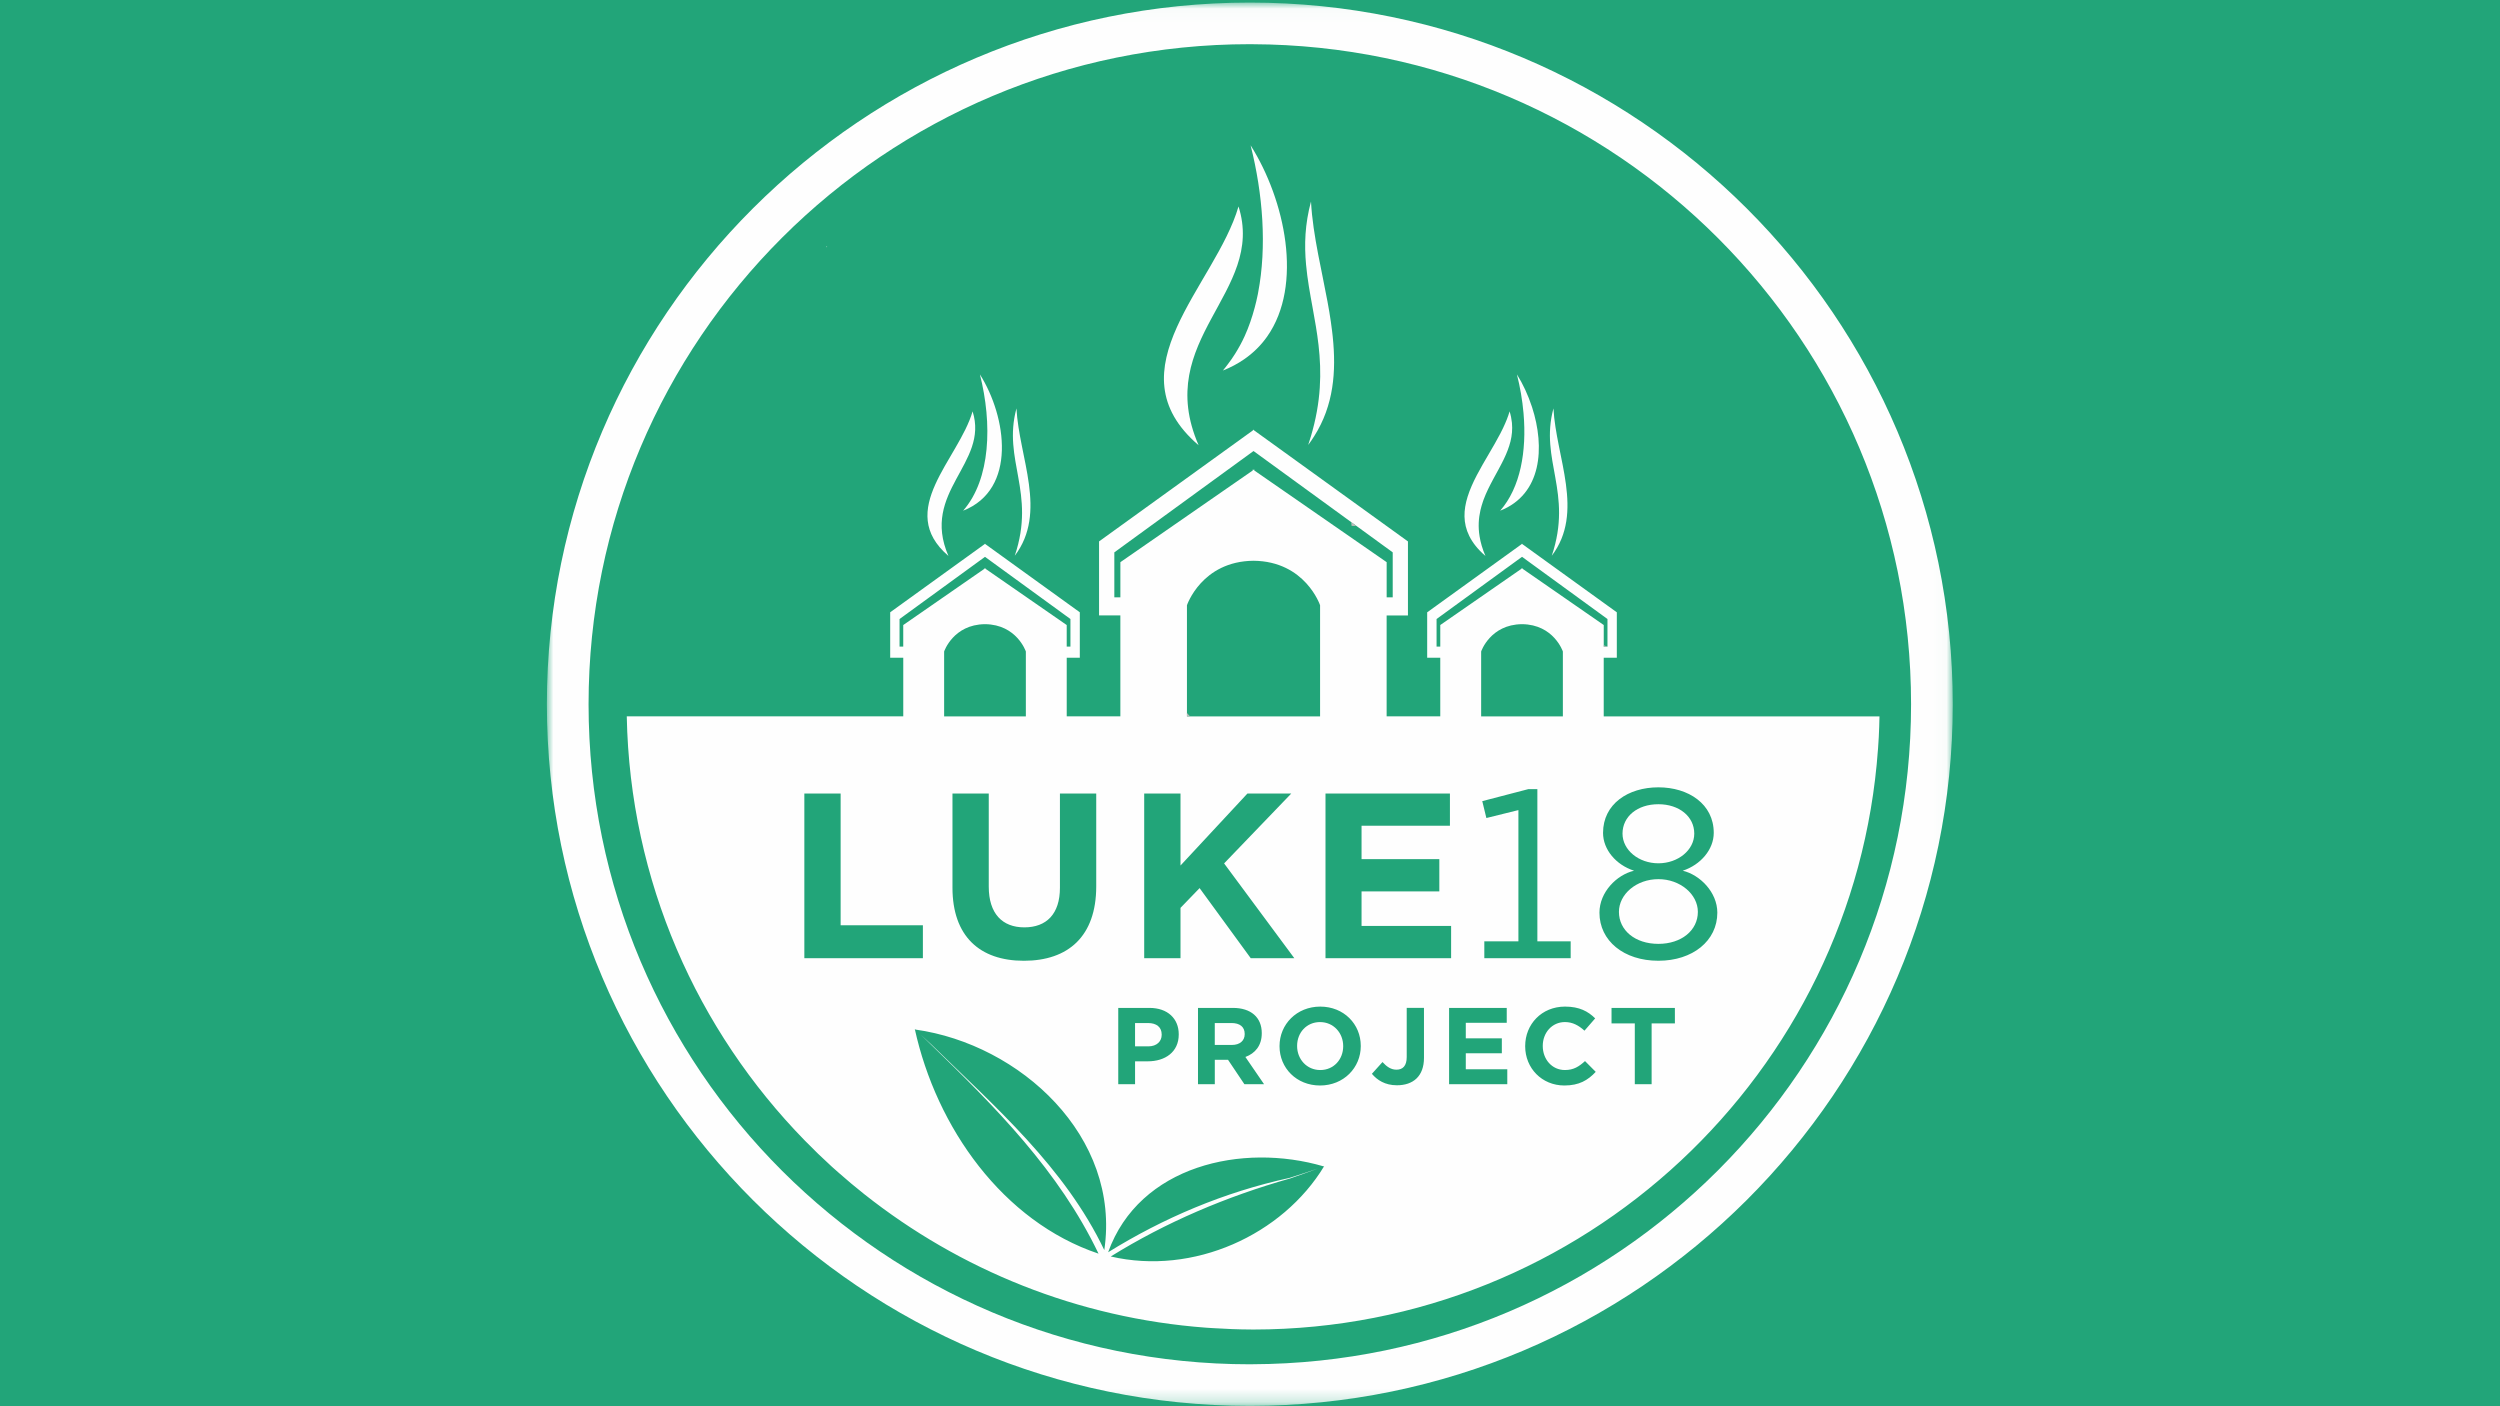 <svg height="108" viewBox="0 0 192 108" width="192" xmlns="http://www.w3.org/2000/svg" xmlns:xlink="http://www.w3.org/1999/xlink"><mask id="a" fill="#fff"><path d="m0 .027h107.972v107.775h-107.972z" fill="#fff" fill-rule="evenodd"/></mask><g fill="none" fill-rule="evenodd"><path d="m0 0h192v108h-192z" fill="#22a579"/><g transform="translate(42)"><path d="m3.202 53.915c0-27.997 22.737-50.692 50.784-50.692.062 0 .123.002.185.002 27.962.1 50.599 22.755 50.599 50.69 0 27.934-22.637 50.589-50.599 50.689-.062.001-.123.003-.185.003-28.048 0-50.784-22.696-50.784-50.692m50.784-53.888c-29.768 0-53.986 24.174-53.986 53.888 0 29.714 24.218 53.887 53.986 53.887 29.768 0 53.986-24.174 53.986-53.887 0-29.714-24.218-53.888-53.986-53.888" fill="#fefefe" mask="url(#a)" transform="translate(0 .17)"/><path d="m86.632 78.595h-1.787v4.671h-1.292v-4.671h-1.787v-1.188h4.865zm-5.518-14.631c0-2.22 1.928-3.497 4.251-3.497 2.303 0 4.251 1.277 4.251 3.497 0 1.276-1.003 2.455-2.381 2.907 1.319.315 2.656 1.65 2.656 3.222 0 2.16-1.889 3.693-4.526 3.693-2.657 0-4.527-1.533-4.527-3.693 0-1.572 1.319-2.908 2.657-3.222-1.397-.452-2.381-1.63-2.381-2.907zm-2.969 19.402c-1.728 0-3.011-1.33-3.011-3.012v-.017c0-1.666 1.258-3.03 3.061-3.03 1.107 0 1.77.368 2.315.904l-.822.946c-.453-.41-.914-.662-1.501-.662-.99 0-1.703.82-1.703 1.824v.017c0 1.005.696 1.843 1.703 1.843.671 0 1.081-.269 1.542-.687l.823.828c-.604.645-1.275 1.046-2.407 1.046zm-4.385-.1h-4.47v-5.859h4.428v1.146h-3.145v1.189h2.768v1.147h-2.768v1.23h3.187zm-6.398-2.026c0 1.423-.838 2.109-2.08 2.109-.914 0-1.518-.402-1.92-.88l.813-.903c.335.368.663.586 1.074.586.486 0 .787-.293.787-.971v-3.775h1.325zm-4.854-.904c0 1.666-1.317 3.03-3.128 3.03-1.812 0-3.112-1.347-3.112-3.012v-.017c0-1.666 1.317-3.03 3.128-3.03 1.812 0 3.111 1.348 3.111 3.013zm-19.203 16.162c4.237-2.628 8.877-4.605 13.784-5.994.946-.325 1.692-.6 2.141-.768-.45.156-1.221.418-2.201.728-5.051 1.105-9.688 3.083-13.925 5.71 2.391-6.664 10.311-8.431 16.545-6.598l.05-.02c-3.195 5.292-10.054 8.419-16.394 6.942zm-23.531-35.556h2.787v10.118h6.317v2.529h-9.104zm7.312-11.281v-2.12l6.562-4.776 6.562 4.776v2.12h-.286v-1.658l-6.242-4.325v-.048l-.035.024-.035-.024v.048l-6.242 4.325v1.658zm3.424 5.357v-4.983s.695-2.075 3.138-2.099c2.442.023 3.138 2.099 3.138 2.099v4.983zm11.681 5.924v7.136c0 3.83-2.154 5.709-5.557 5.709-3.403 0-5.484-1.896-5.484-5.619v-7.227h2.787v7.155c0 2.06 1.032 3.125 2.733 3.125 1.701 0 2.733-1.03 2.733-3.035v-7.245zm-12.723 19.252c4.969 4.821 9.86 9.728 12.9 16.087-7.347-2.465-12.451-9.681-14.113-17.259l.05.048c8.032 1.128 15.792 8.206 14.505 16.936-3.04-6.358-8.374-10.99-13.285-15.794-.334-.305-.606-.555-.812-.745.196.19.449.434.755.728zm14.414-2.787h2.399c1.4 0 2.247.828 2.247 2.025v.017c0 1.356-1.057 2.06-2.374 2.06h-.981v1.757h-1.291zm5.512-22.389h-.236v-.261-8.274s1.133-3.379 5.113-3.417c3.978.038 5.112 3.417 5.112 3.417v8.535zm4.663 18.571-3.928-5.383-1.466 1.518v3.866h-2.788v-12.647h2.788v5.529l5.14-5.529h3.367l-5.158 5.366 5.393 7.281zm1.023 9.677h-1.51l-1.258-1.875h-1.015v1.875h-1.291v-5.859h2.684c1.383 0 2.214.728 2.214 1.934v.017c0 .946-.511 1.54-1.258 1.817zm-11.499-37.392v-3.453l7.322-5.331 3.368-2.451 1.213.883 2.749 2.001 3.524 2.565.401.292 2.803 2.041v3.453h-.465v-2.699l-7.924-5.49-1.269-.879-.975-.675v-.08l-.057.04-.058-.04v.08l-2.326 1.611-7.842 5.434v2.699zm25.774 15.068v2.475h-6.787v2.566h5.973v2.475h-5.973v2.656h6.878v2.475h-9.647v-12.647zm2.398-5.924v-4.983s.695-2.075 3.138-2.099c2.442.023 3.138 2.099 3.138 2.099v4.983zm.401 7.806-.315-1.297 3.542-.923h.689v11.688h2.558v1.296h-6.632v-1.296h2.618v-10.077zm-3.825-13.163v-2.12l3.897-2.837.455-.33 2.211-1.61 6.562 4.776v2.108.012h-.286v-.105-1.553l-6.242-4.325v-.048l-.035.024-.035-.024v.048l-1.925 1.334-.345.239-3.972 2.752v1.658zm33.901 7.888c.022-.31.043-.619.06-.931.028-.531.045-1.065.055-1.601h-7.232-.706-1.229-.162-11.849v-4.501h1.006v-.972-2.518l-7.265-5.243v-.024l-.017.012-.017-.012v.024l-2.456 1.773-.692.499-4.117 2.971v3.489h1.005v4.501h-4.119v-7.75h1.637v-5.684l-1.157-.836-4.065-2.934-.399-.288-3.903-2.817-1.864-1.345-.446-.322v-.04l-.027.02-.028-.02v.04l-.717.518-2.524 1.821-8.593 6.201v5.684h1.636v7.75h-4.119v-4.501h1.005v-3.489l-7.265-5.243v-.024l-.017.012-.017-.012v.024l-7.264 5.243v3.489h1.004v4.219.282h-10.54-10.695c.243 12.658 5.416 24.131 13.678 32.584.671.687 1.36 1.356 2.071 2.002.159.145.322.286.483.429.656.58 1.326 1.144 2.013 1.687 7.326 5.802 16.38 9.516 26.251 10.251.178.013.356.023.535.034.476.03.953.056 1.433.073.49.017.98.031 1.474.032.056 0.0.11.003.165.003.013 0 .026-.001.04-.001 25.347-.021 46.167-19.704 47.95-44.563z" fill="#fefefe"/><path d="m85.365 72.489c1.771 0 3.031-1.041 3.031-2.456 0-1.356-1.358-2.514-3.031-2.514-1.693 0-3.031 1.159-3.031 2.514 0 1.415 1.24 2.456 3.031 2.456" fill="#fefefe"/><path d="m59.38 78.495c-1.041 0-1.762.82-1.762 1.824v.017c0 1.005.738 1.843 1.778 1.843 1.04 0 1.761-.821 1.761-1.825v-.017c0-1.004-.738-1.841-1.778-1.841" fill="#fefefe"/><path d="m52.579 78.57h-1.284v1.682h1.309c.629 0 .989-.335.989-.829v-.017c0-.552-.386-.837-1.015-.837" fill="#fefefe"/><path d="m88.12 64.022c0-1.316-1.161-2.258-2.756-2.258-1.613 0-2.755.942-2.755 2.258 0 1.258 1.24 2.279 2.755 2.279 1.515 0 2.756-1.021 2.756-2.279" fill="#fefefe"/><path d="m47.218 79.474v-.017c0-.578-.402-.887-1.048-.887h-.998v1.791h1.023c.646 0 1.023-.385 1.023-.887" fill="#fefefe"/><path d="m49.157 55.018h.236c-.083-.083-.157-.175-.236-.261z" fill="#bbbbba"/><path d="m61.974 40.396c.066 0 .125-.007.182-.016l-.401-.292c.03.085.05.179.043.296.063.009.121.012.175.012" fill="#bbbbba"/><path d="m81.167 49.663h.286v-.012c-.093-.021-.189-.054-.286-.094z" fill="#bbbbba"/><path d="m21.516 18.912-.065.061h.065z" fill="#ececec"/><g fill="#fefefe"><path d="m52.852 27.178c-.17.271-.351.532-.544.783-.128.167-.253.338-.391.496.605-.237 1.142-.527 1.623-.858.723-.498 1.315-1.092 1.784-1.761 2.768-3.947 1.379-10.47-1.278-14.678.953 3.762 1.25 7.803.58 11.301-.01.052-.019.105-.029.158-.068.341-.148.675-.236 1.005-.203.76-.454 1.49-.764 2.176-.218.483-.47.94-.745 1.378"/><path d="m50.054 34.197c-3.558-8.165 5.173-11.714 3.064-18.342-1.766 6.081-9.838 12.54-3.064 18.342"/><path d="m58.664 33.553c-.061.204-.123.409-.194.618.169-.221.319-.447.462-.673 1.498-2.363 1.699-4.964 1.421-7.645-.015-.147-.033-.294-.05-.441-.059-.482-.129-.965-.21-1.451-.044-.259-.09-.52-.138-.78-.224-1.217-.489-2.44-.721-3.652-.261-1.369-.48-2.727-.549-4.053-.474 1.75-.518 3.321-.381 4.835.103 1.133.306 2.234.511 3.356.169.924.338 1.863.449 2.844.236 2.068.215 4.326-.599 7.043"/><path d="m33.256 28.752c.96 3.787.833 8.049-1.289 10.471 4.153-1.631 3.353-7.204 1.289-10.471"/><path d="m30.84 42.697c-2.153-4.943 3.132-7.091 1.855-11.103-1.069 3.682-5.955 7.591-1.855 11.103"/><path d="m35.935 42.681c2.526-3.335.327-7.541.129-11.316-1.079 3.988 1.508 6.434-.129 11.316"/><path d="m73.21 39.224c3.204-1.259 3.454-4.862 2.455-7.945l-.013-.039c-.294-.897-.689-1.752-1.153-2.487.246.973.42 1.977.507 2.973l.004.046c.245 2.866-.231 5.662-1.799 7.453"/><path d="m73.212 33.319c-.264.507-.561 1.016-.86 1.526-.646 1.102-1.299 2.209-1.64 3.303-.317 1.018-.36 2.025.125 3.01.256.52.655 1.034 1.245 1.539-.234-.537-.376-1.039-.452-1.516-.116-.72-.073-1.38.068-1.998.052-.224.116-.443.19-.658.018-.052.035-.103.053-.153.41-1.104 1.065-2.095 1.554-3.11.215-.447.396-.9.512-1.368.11-.449.156-.914.111-1.404l-.005-.047c-.029-.274-.083-.556-.176-.848-.119.412-.288.826-.485 1.242l-.029.062c-.067.14-.136.281-.21.421"/><path d="m77.177 42.681c2.526-3.335.326-7.541.128-11.316-1.078 3.988 1.509 6.434-.128 11.316"/></g></g></g></svg>